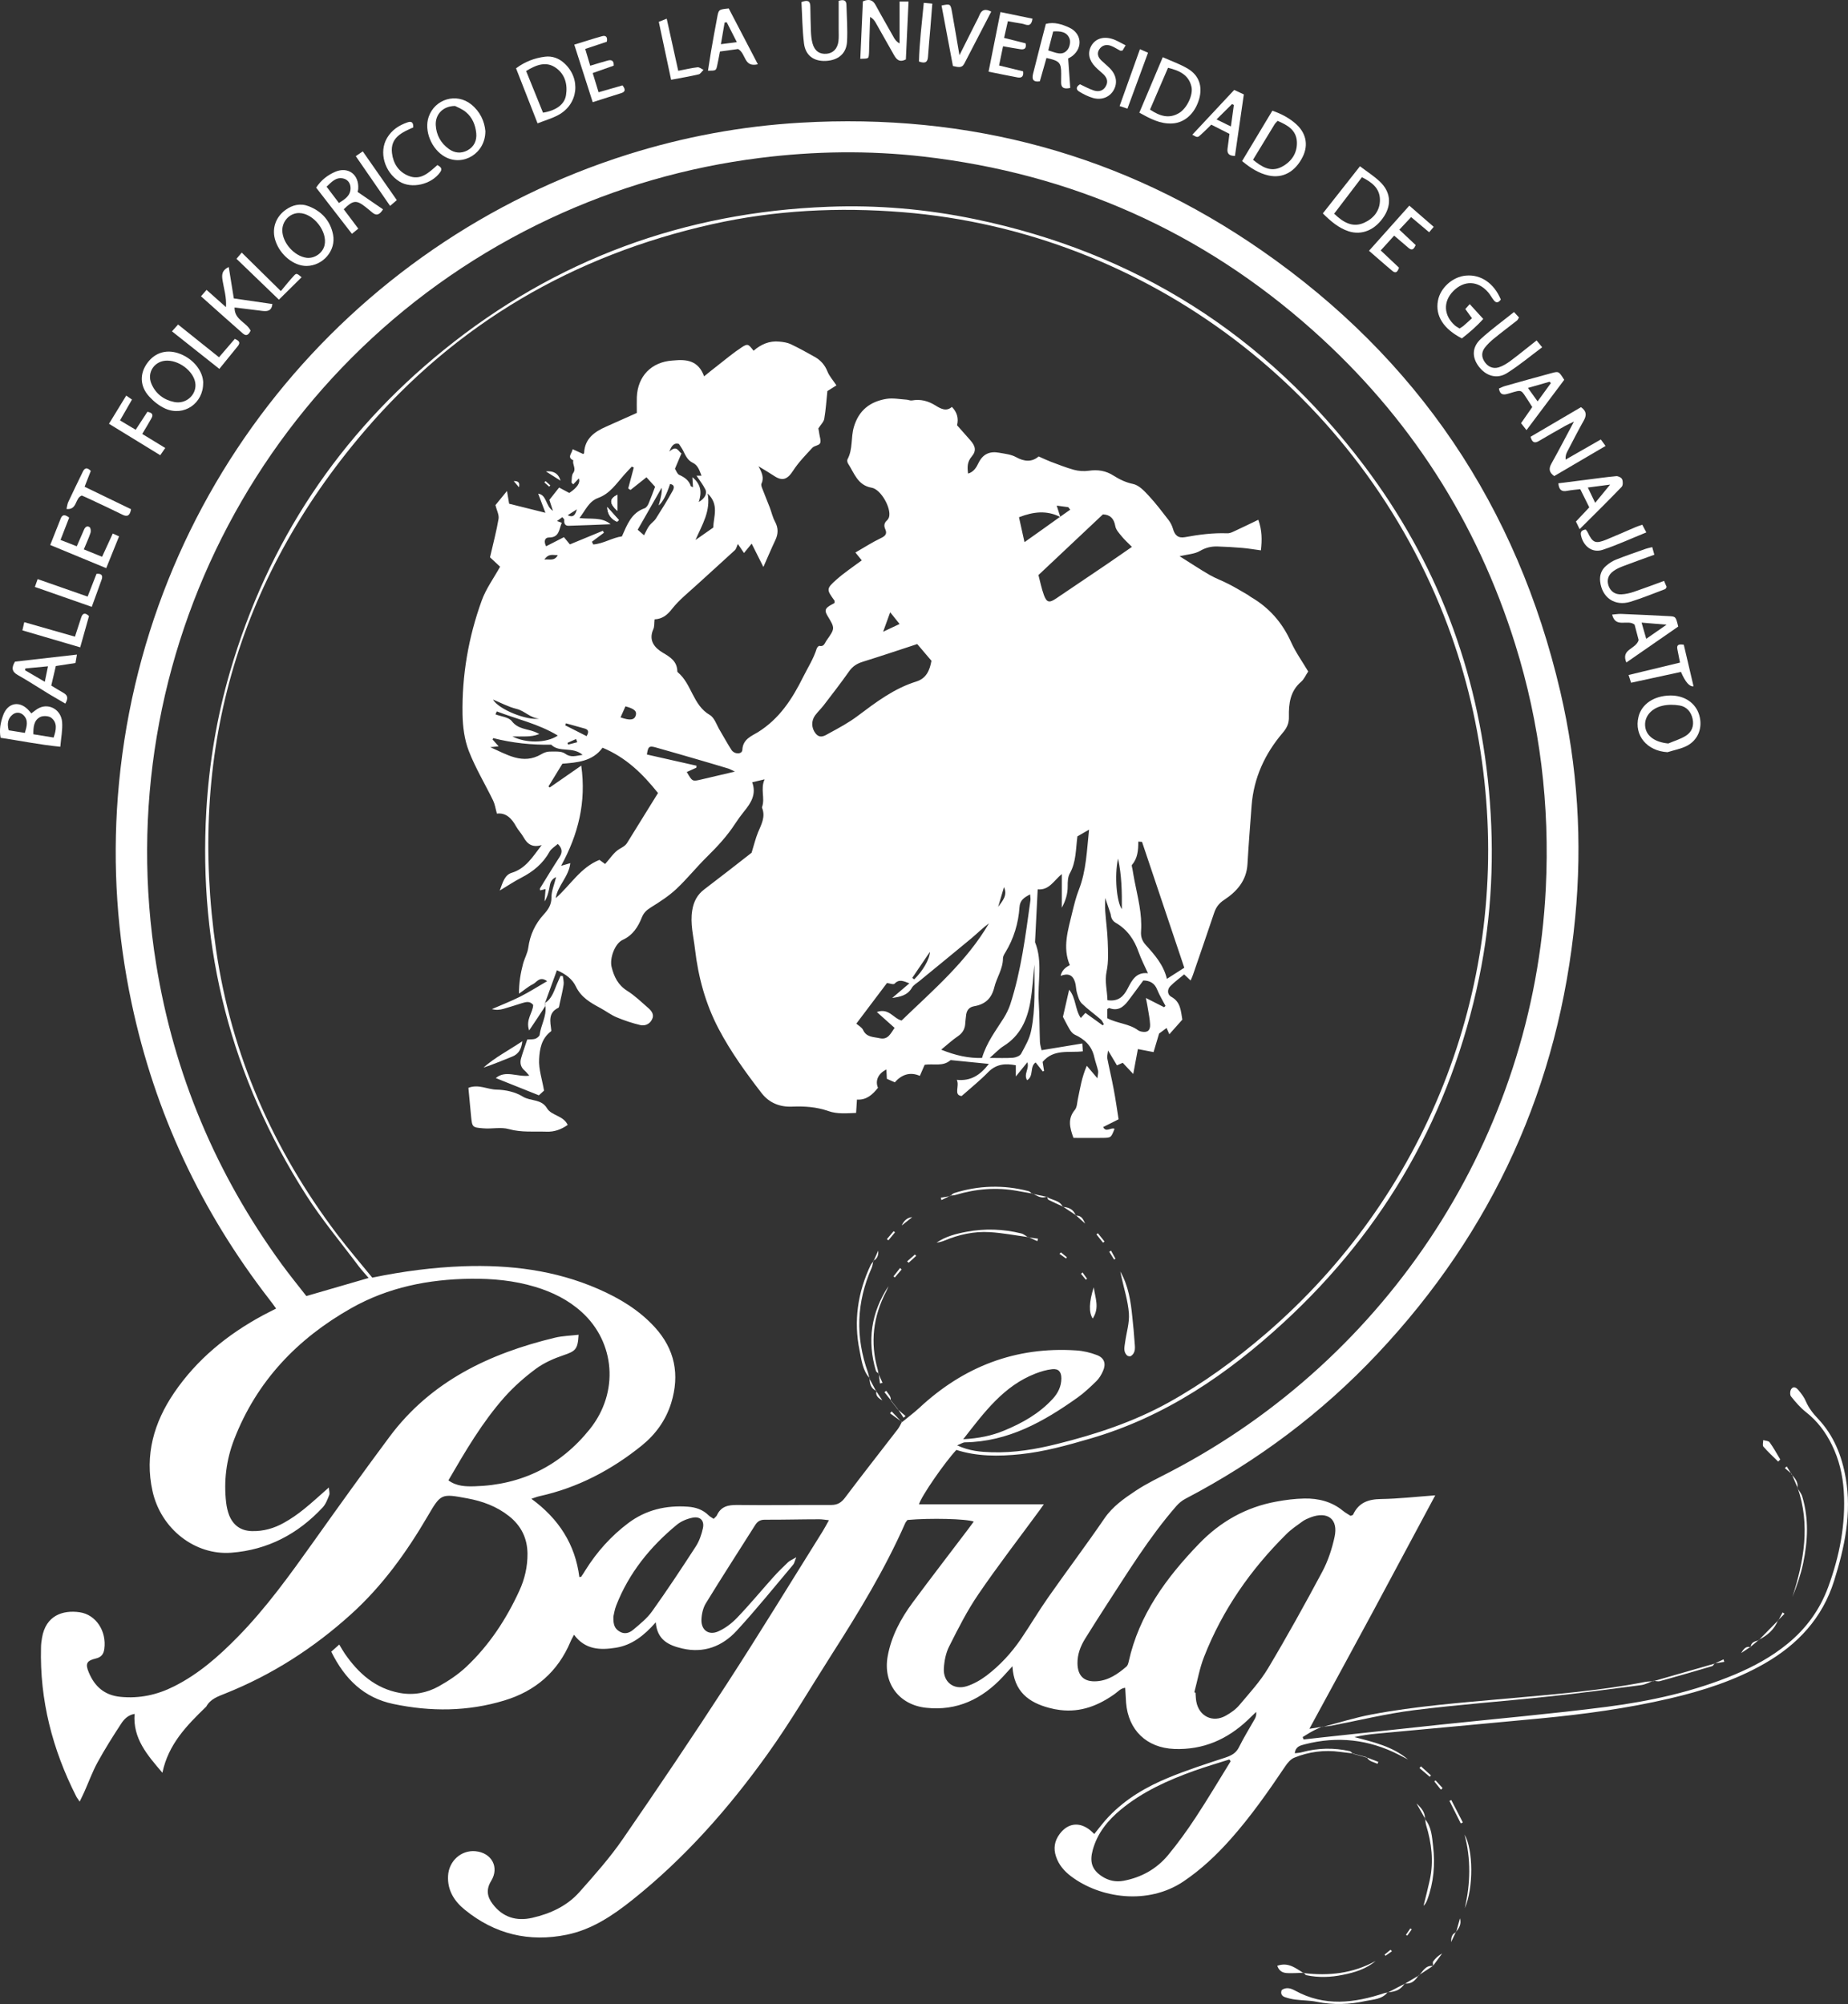 <?xml version="1.0" encoding="UTF-8"?>
<svg id="Capa_1" data-name="Capa 1" xmlns="http://www.w3.org/2000/svg" viewBox="0 0 214.51 232.62">
  <rect x="0" y="0" width="214.51" height="232.62" fill="#333333" stroke="none"/>
  <defs>
    <style>
      .cls-1 {
        fill: #fff;
      }
    </style>
  </defs>
  <path class="cls-1" d="M157.06,203.53c-.5-.06-1-.11-1.5-.18-1.84-.25-3.62-.02-5.32.67-.42.17-.79.61-1.05,1-1.98,2.94-4.01,5.84-6.37,8.49-1.63,1.83-3.4,3.5-5.45,4.88-4.14,2.78-9.69,1.95-13.06-.61-.79-.6-1.41-1.32-1.73-2.28-.32-.95-.18-1.82.43-2.63.94-1.26,2.28-1.43,3.52-.44.16.13.3.28.49.45.58-.71,1.1-1.42,1.7-2.04,1.96-2.05,4.36-3.45,6.95-4.51,2.14-.88,4.34-1.59,6.54-2.31.71-.24,1.27-.51,1.62-1.24.54-1.1,1.19-2.13,1.79-3.2.14-.24.24-.5.19-.87-.31.3-.63.61-.94.91-2.4,2.28-5.21,3.52-8.57,3.39-3.21-.13-5.34-2.19-5.59-5.38-.04-.54-.06-1.08-.1-1.72-.54.06-.83.44-1.18.69-1.91,1.37-3.98,2.19-6.38,1.89-.42-.05-.83-.13-1.24-.24-2.4-.63-4.12-1.9-4.29-4.84-.47.52-.79.88-1.12,1.23-2.41,2.58-5.31,3.98-8.9,3.59-3.16-.34-5.02-2.86-4.46-5.98.42-2.33,1.52-4.37,2.91-6.25,2.08-2.81,4.22-5.58,6.33-8.37.25-.33.49-.67.75-1.01-.85-.33-5.07-.43-7.69-.19-.07.1-.2.22-.26.36-2.35,5.34-5.37,10.3-8.51,15.21-2.47,3.87-4.79,7.85-7.46,11.58-4.5,6.29-9.6,12.08-15.68,16.93-2.28,1.82-4.71,3.46-7.63,4.06-4.38.9-8.37-.06-11.85-2.9-1.22-.99-2.03-2.26-1.94-3.93.09-1.73,1.53-3.02,3.19-2.86,1.87.18,2.79,1.86,1.81,3.45-.61.99-.46,1.85.18,2.68,1.17,1.55,2.76,2.02,4.6,1.6,2.09-.48,4.03-1.37,5.46-2.98,1.76-1.98,3.54-3.98,5.04-6.16,4.09-5.93,8.12-11.91,12.04-17.95,3.81-5.87,7.45-11.84,11.16-17.77.24-.38.44-.78.73-1.29-.47-.05-.79-.11-1.11-.11-2.11,0-4.21.06-6.32.05-.53,0-.85.18-1.13.62-1.91,3.03-3.86,6.03-5.73,9.09-.33.54-.49,1.27-.51,1.91-.03,1.19.83,1.83,1.94,1.35.82-.36,1.59-.95,2.21-1.6,1.46-1.52,2.8-3.15,4.21-4.72.53-.59,1.11-1.16,1.69-1.71.2-.19.47-.29.96-.58-.19.46-.22.7-.36.86-2.18,2.58-4.29,5.21-6.57,7.68-1.66,1.8-3.8,2.63-6.3,2.05-1.55-.36-2.92-.97-3.08-3.04-1.35,1.53-2.76,2.65-4.63,2.95-1.81.29-3.56.25-4.86-1.51-.16.32-.31.56-.41.81-1.47,3.5-4.09,5.74-7.67,6.82-4.24,1.29-8.55,1.32-12.88.41-3.41-.71-5.63-2.86-7.22-6.07.26-.23.55-.49.93-.83.26.43.43.75.64,1.05,1.58,2.29,3.55,4.05,6.39,4.57,1.6.29,3.14,0,4.52-.77,1.13-.63,2.24-1.37,3.18-2.25,2.67-2.51,4.66-5.54,6.18-8.86.62-1.35.95-2.78.94-4.29-.02-1.81-.75-3.26-2.16-4.37-1.42-1.12-3.08-1.73-4.84-2.05-3.01-.56-3.05-.56-4.57,2.04-2.46,4.21-5.27,8.12-8.91,11.41-4.33,3.92-9.15,7.02-14.57,9.19-.86.35-1.75.63-2.23,1.52-.02.04-.06.06-.09.09-2.18,2.12-4.31,4.27-5.01,7.6-1.76-2.07-3.44-3.96-3.23-6.83-.76.13-1.21.61-1.54,1.11-.97,1.48-1.91,2.97-2.76,4.52-.6,1.1-1.03,2.3-1.55,3.46-.15.33-.31.66-.52,1.09-.19-.29-.32-.44-.41-.62-2.75-5.43-4.24-11.16-4.08-17.28,0-.38.06-.76.12-1.13.44-2.57,2.4-3.23,4.36-2.95,1.9.27,3.15,2.2,2.87,4.25-.08.61-.35.97-.99,1.12-1.06.25-1.24.6-.82,1.6.68,1.64,1.82,2.67,3.68,2.85,2.21.22,4.27-.23,6.23-1.22,2.83-1.42,5.16-3.47,7.36-5.71,3.35-3.41,6.12-7.28,8.89-11.17,2.88-4.05,5.78-8.09,8.75-12.08,4.81-6.46,11.61-9.68,19.21-11.51.88-.21,1.81-.23,2.74-.34-.09,1.71-.35,1.9-1.79,2.39-1.1.37-2.22.87-3.15,1.55-1.31.97-2.56,2.07-3.65,3.29-2.58,2.91-4.54,6.26-6.52,9.67.95.7,2.02.72,3.04.69,5.47-.15,9.98-2.4,13.37-6.63,3.43-4.28,2.94-10.09-.94-13.6-1.56-1.41-3.4-2.32-5.4-2.92-2.45-.74-4.96-.97-7.5-.94-4.88.06-9.56.99-13.84,3.41-6.25,3.53-10.98,8.47-13.6,15.24-.91,2.35-1.22,4.81-.93,7.33.06.5.17,1,.35,1.47.47,1.16,1.33,1.8,2.62,1.84,1.35.04,2.6-.32,3.75-.97.81-.45,1.57-.98,2.29-1.56.95-.76,1.85-1.6,2.91-2.53.03.39.13.67.04.89-.2.5-.4,1.05-.76,1.43-2.87,3.08-6.38,4.93-10.61,5.25-4.18.32-8.17-2.74-9.14-7.17-.92-4.17.17-7.95,2.51-11.39,2.64-3.88,6.18-6.76,10.28-8.98.48-.26.96-.49,1.56-.8-.28-.39-.51-.72-.76-1.03-7.95-10.25-13.32-21.71-16.01-34.41-1.68-7.92-2.22-15.93-1.6-24.01,2.73-35.26,26.69-64.25,59.16-74.5,6.53-2.06,13.23-3.3,20.08-3.7,19.53-1.14,37.47,3.67,53.53,14.83,18.11,12.57,29.65,29.73,34.67,51.22,2.02,8.65,2.57,17.42,1.72,26.25-1.87,19.47-9.54,36.35-22.94,50.59-6.47,6.88-13.93,12.46-22.3,16.84-.39.2-.76.51-1.05.84-3.17,3.64-5.67,7.75-8.29,11.77-.78,1.2-1.54,2.42-2.3,3.63-.54.87-.9,1.81-.89,2.86.02,1.47.77,2.18,2.23,2.08,1.37-.09,2.45-.84,3.45-1.7.14-.12.22-.36.26-.56,1.21-5.48,4.39-9.78,8.18-13.71,2.47-2.56,5.44-4.24,8.95-4.88,1.07-.2,2.17-.34,3.26-.36,1.63-.03,3.18.35,4.48,1.42.29.24.62.41.89.59.15-.07.27-.08.29-.13.64-1.4,1.76-1.8,3.23-1.82,2.02-.03,4.03-.26,6.31-.43-2.5,4.67-4.89,9.14-7.29,13.61-2.41,4.47-4.85,8.94-7.32,13.49.55-.09,1.04-.17,1.52-.24l-.02-.02c-.4.18-.8.35-1.18.56-.38.2-.73.44-1.1.66.04.09.07.19.11.28.68-.08,1.35-.16,2.03-.23,4.65-.5,9.29-1,13.94-1.5,6.41-.68,12.83-1.24,19.21-2.06,5.09-.66,10.12-1.76,14.89-3.76,2.18-.92,4.25-2.04,6.09-3.55,2.17-1.77,3.76-3.95,4.73-6.59,1.32-3.6,2.05-7.29,1.81-11.14-.12-1.87-.55-3.67-1.37-5.35-.73-1.49-1.7-2.79-3.03-3.83-.65-.51-1.21-1.17-1.73-1.82-.14-.18-.11-.67.05-.87.28-.37.63-.09.84.17.32.39.64.8.83,1.26.34.79.84,1.43,1.43,2.05,1.82,1.93,2.76,4.29,3.21,6.88.71,4.11-.13,8.04-1.35,11.92-1.36,4.33-4.22,7.4-8.1,9.62-3.43,1.96-7.16,3.15-10.98,4.04-4.93,1.15-9.93,1.83-14.97,2.31-6.37.61-12.75,1.18-19.13,1.78-.83.08-1.65.2-2.5.39,2.2.58,4.42,1.08,6.22,2.6-.36-.18-.71-.37-1.07-.55-3.48-1.78-7.12-2.19-10.91-1.21-.54.14-1.08.26-1.16,1.04.31-.04.6-.05.86-.13,1.82-.49,3.66-.53,5.5-.12.13.03.24.17.36.27l.02-.03.02.03ZM104.69,165.09c.67-.56,1.38-1.08,2.02-1.67,5.13-4.78,11.16-7.13,18.2-6.67.82.05,1.67.25,2.44.55.86.34,1.06,1.02.67,1.87-.19.42-.44.84-.76,1.15-.69.67-1.4,1.35-2.19,1.91-3.92,2.79-8.04,5.11-13.05,5.19-.23,0-.47.17-.92.35,1.45.67,2.74.76,4.02.8,2.59.08,5.12-.34,7.62-.97,4.47-1.11,8.82-2.55,12.86-4.78,4.07-2.25,7.81-4.99,11.34-8.02,18.44-15.87,28.03-39.74,25.36-64.16-.67-6.19-2.07-12.19-4.25-18.02-10.05-26.89-34.9-45.7-63.25-47.99-7.45-.6-14.83-.24-22.12,1.39-16.1,3.6-29.72,11.53-40.43,24.08-14.82,17.38-20.44,37.56-17.17,60.12,1.77,12.19,6.6,23.19,14.03,33.02,1.32,1.74,2.74,3.39,4.1,5.06,3.59-.74,7.05-1.19,10.55-1.32,5.41-.19,10.68.45,15.69,2.64,2.45,1.07,4.72,2.43,6.55,4.43,2.34,2.56,2.92,5.51,1.91,8.8-.62,2-1.81,3.64-3.4,4.93-3.52,2.84-7.44,4.91-11.89,5.89-.27.06-.52.16-.94.3,3.19,2.33,5.09,5.3,5.57,9.09.13-.03.19-.02.21-.04.17-.24.33-.49.48-.74,1.33-2.13,2.98-3.98,4.99-5.49,2.05-1.54,4.39-2.08,6.91-1.9.9.06,1.73.33,2.4.99.17.17.39.28.6.42.16-.18.32-.28.38-.42.48-1.04,1.31-1.2,2.37-1.19,3.63.05,7.25-.02,10.88,0,.76,0,1.2-.28,1.65-.89,2-2.66,4.06-5.27,6.09-7.91.2-.26.33-.57.49-.86l-.02.03v.03ZM121.17,174.6c-.26.38-.35.51-.45.64-2.39,3.26-4.87,6.47-7.15,9.81-1.3,1.9-2.35,3.98-3.39,6.05-.39.76-.57,1.69-.62,2.55-.1,1.58,1.14,2.55,2.65,2.08.82-.26,1.62-.72,2.31-1.24,1.55-1.18,2.87-2.61,3.97-4.22,1.09-1.6,2.07-3.27,3.18-4.85,2.15-3.07,4.41-6.07,6.53-9.17.96-1.4,2.29-2.32,3.63-3.21,1.29-.86,2.72-1.53,4.1-2.25,25.22-13.18,42.08-38.85,43.5-67.66.48-9.65-.66-19.09-3.54-28.31-4.46-14.29-12.29-26.46-23.45-36.43-12.93-11.55-28.08-18.25-45.29-20.22-6.3-.72-12.62-.63-18.92.16-8.51,1.07-16.64,3.41-24.41,7.05C30.97,40.78,12.32,76.11,18.13,111.93c2.07,12.75,6.94,24.32,14.53,34.76.94,1.29,1.94,2.52,2.9,3.75,2.46-.71,4.78-1.39,7.23-2.1-.43-.5-.8-.9-1.13-1.33-2.07-2.77-4.3-5.42-6.15-8.33-8.67-13.6-12.49-28.49-11.56-44.6.32-5.49,1.22-10.87,2.76-16.15,4.39-15,12.65-27.47,24.79-37.3,13-10.53,27.96-16,44.66-16.63,5.7-.22,11.37.27,16.97,1.43,18.66,3.86,33.75,13.42,45.2,28.6,8.42,11.15,13.22,23.78,14.5,37.71.67,7.31.35,14.57-1.14,21.76-3.28,15.75-10.85,29.11-22.68,40-6.54,6.02-13.77,10.96-22.44,13.48-2.67.78-5.35,1.53-8.12,1.82-2.52.26-5.04.27-7.44-.5-1.36,1.46-4.05,5.35-4.34,6.31h14.53-.03ZM138.62,196.43s.1.03.15.05c.03.34.03.68.09,1.01.3,1.72,1.9,2.52,3.42,1.66.58-.32,1.16-.73,1.58-1.23,1.16-1.38,2.41-2.73,3.33-4.27,2.2-3.68,4.28-7.44,6.3-11.22.66-1.24,1.12-2.64,1.42-4.02.46-2.08-.8-3.04-2.81-2.27-.31.12-.63.26-.9.45-.65.47-1.32.92-1.88,1.48-4.15,4.11-7.43,8.81-9.56,14.26-.52,1.32-.76,2.74-1.13,4.11h-.01ZM142.86,204.45c-.05-.07-.1-.15-.16-.22-1.35.43-2.71.83-4.04,1.3-3.07,1.1-6.02,2.42-8.56,4.52-1.52,1.26-2.72,2.73-3.26,4.69-.37,1.36-.11,2.28,1.06,3.05.77.51,1.62.69,2.53.52,2.06-.39,3.82-1.37,5.15-2.97,1.15-1.39,2.22-2.87,3.21-4.38,1.41-2.14,2.71-4.34,4.06-6.52h0ZM71.2,187.65c-.03.99.18,1.4.7,1.72.61.38,1.18.17,1.63-.22.77-.65,1.58-1.3,2.16-2.11,1.76-2.47,3.43-4.99,5.08-7.54.4-.62.66-1.37.82-2.1.2-.9-.31-1.42-1.22-1.23-.64.13-1.31.41-1.81.82-3.1,2.56-5.57,5.61-7.04,9.39-.18.47-.25.97-.32,1.26h0ZM111.79,167.06c1.84-.1,3.32-.41,4.73-.99,2.12-.87,4.1-1.98,5.67-3.69.62-.67,1.01-1.46,1.01-2.39,0-.76-.33-1.14-1.07-1.06-.66.07-1.32.27-1.94.51-3.68,1.43-5.91,4.45-8.39,7.63h0Z"/>
  <path class="cls-1" d="M186.36,51.77c-2.08,1.22-4.03,2.36-5.95,3.49-.61-.43-.65-.86-.33-1.44.86-1.54,1.67-3.1,2.62-4.88-.46.22-.75.34-1.01.49-1.02.58-2.05,1.16-3.06,1.76-.49.29-.78.19-.97-.49,1.94-1.14,3.91-2.3,5.86-3.44.67.48.65.97.31,1.57-.66,1.17-1.27,2.37-1.89,3.56-.13.25-.24.51-.21.96,1.35-.77,2.7-1.55,4.09-2.34.17.23.3.42.55.76h0Z"/>
  <path class="cls-1" d="M100.17.15c.76-.32,1.17-.12,1.48.46.68,1.26,1.4,2.49,2.1,3.74.14.24.29.48.67.69V.18h1.04c-.11,2.27-.21,4.52-.31,6.72-.76.38-1.09,0-1.39-.53-.7-1.25-1.4-2.49-2.11-3.73-.14-.24-.29-.47-.65-.67-.04,1.15-.07,2.3-.11,3.45-.01.34,0,.68-.04,1.01-.05.38-.08.37-.99.4.1-2.22.2-4.43.3-6.68h.01Z"/>
  <path class="cls-1" d="M153.56,24.76c1.45-1.84,2.82-3.58,4.3-5.46.8.61,1.61,1.12,2.3,1.77,1.24,1.17,1.39,2.62.53,3.99-1.02,1.62-2.6,2.3-4.17,1.78-1.14-.38-2.03-1.14-2.97-2.07h0ZM154.87,24.81c1.06,1.02,2.16,1.65,3.49,1.04,1.08-.49,1.83-1.39,1.82-2.66-.01-1.34-.94-2.04-2.09-2.62-1.08,1.42-2.12,2.79-3.23,4.24h.01Z"/>
  <path class="cls-1" d="M3.63,82.81c.33-.23.61-.5.95-.65,1.17-.54,2.52.25,2.63,1.65.07.9-.12,1.81-.21,2.87-2.43-.24-4.65-.7-6.93-1.04-.18-.95,0-1.77.27-2.55.54-1.58,2-1.82,3.08-.54.07.09.15.17.22.26h-.01ZM6.22,85.62c.32-.92.46-1.74-.28-2.31-.29-.22-.94-.25-1.28-.08-.75.39-.79,1.18-.79,2,.79.13,1.52.25,2.35.38h0ZM2.89,85.06c.23-.77.43-1.47-.17-2.05-.36-.35-.87-.38-1.26-.06-.58.46-.64,1.09-.45,1.82.62.1,1.18.19,1.88.3h0Z"/>
  <path class="cls-1" d="M134.97,6.64c1.05.47,2.04.81,2.92,1.34,1.3.78,1.71,2.05,1.31,3.49-.48,1.69-1.67,2.78-3.12,2.86-1.41.08-2.58-.56-3.83-1.25.9-2.12,1.78-4.2,2.72-6.44h0ZM133.49,12.72c1.15.77,2.22,1.1,3.39.39.9-.55,1.64-2.1,1.42-3.05-.32-1.37-1.39-1.87-2.72-2.19-.7,1.62-1.37,3.19-2.09,4.85Z"/>
  <path class="cls-1" d="M144.17,18.71c1.2-1.99,2.34-3.9,3.52-5.86.99.34,1.83.78,2.58,1.4,1.32,1.08,1.65,2.52.95,3.94-.86,1.74-2.3,2.55-3.97,2.18-1.13-.25-2.09-.86-3.07-1.67h-.01ZM145.44,18.54c1.04.85,2.08,1.5,3.37.81,1.1-.59,1.78-1.57,1.73-2.87-.06-1.39-1.1-1.96-2.24-2.45-.14.16-.27.27-.35.4-.83,1.36-1.65,2.72-2.5,4.11h-.01Z"/>
  <path class="cls-1" d="M56.34,15.22c.01,2.58-2.58,4.13-4.67,2.99-1.58-.86-2.47-3.04-1.91-4.65.72-2.08,3.23-2.82,4.94-1.44,1.04.84,1.54,1.97,1.64,3.1h0ZM52.83,12.3c-1.42,0-2.31.99-2.25,2.21.06,1.16.58,2.1,1.52,2.78.67.49,1.43.55,2.15.17.77-.41,1.12-1.14,1.03-2.01-.1-.95-.45-1.82-1.2-2.44-.43-.36-.99-.57-1.26-.71h0Z"/>
  <path class="cls-1" d="M62.4,14.32c-.86-2.2-1.67-4.27-2.5-6.39,1.03-.77,2.16-1.2,3.37-1.35.81-.1,1.58.17,2.21.74,1.99,1.79,1.66,4.78-.69,6.04-.73.39-1.53.62-2.4.96h.01ZM61.07,8.24c.69,1.7,1.33,3.28,1.96,4.84,1.53-.25,2.5-.96,2.67-2.03.2-1.24-.11-2.4-1.14-3.15-1.14-.83-2.3-.39-3.5.35h.01Z"/>
  <path class="cls-1" d="M193.56,87.31c-2.37-.13-3.9-1.94-3.37-4.1.36-1.49,1.8-2.45,3.68-2.48,1.66-.02,2.97.87,3.38,2.3.41,1.43-.12,2.86-1.45,3.55-.69.35-1.49.49-2.24.73ZM193.65,86.3c.68-.29,1.41-.5,2.03-.89.69-.43.98-1.14.79-1.98-.18-.81-.69-1.4-1.5-1.54-.64-.11-1.35-.12-1.99.03-1.4.32-2.18,1.37-2,2.5.17,1.07,1.17,1.73,2.66,1.88h.01Z"/>
  <path class="cls-1" d="M23.58,44.47c.02,2.34-2.22,3.9-4.37,2.97-.71-.31-1.37-.84-1.89-1.41-1.1-1.2-1.13-2.67-.2-3.92.92-1.24,2.33-1.62,3.82-1.02,1.55.62,2.64,2.01,2.65,3.38h-.01ZM22.69,44.67c-.04-1.37-1.68-2.78-3.25-2.81-1.46-.03-2.43,1.33-1.87,2.67.49,1.17,1.43,1.88,2.64,2.13,1.32.28,2.52-.73,2.48-2h0Z"/>
  <path class="cls-1" d="M35.58,30.87c-1.47.01-3.05-1.26-3.6-2.9-.46-1.35-.03-2.72,1.13-3.58.83-.61,1.75-.83,2.73-.45,1.52.59,2.51,1.71,2.82,3.29.37,1.86-1.18,3.62-3.07,3.64h-.01ZM34.73,24.73c-1.07-.02-1.98.92-1.96,2.03.02,1.43,1.39,2.97,2.8,3.16.93.12,1.88-.53,2.1-1.44.38-1.6-1.28-3.72-2.93-3.75h0Z"/>
  <path class="cls-1" d="M123.99,6.8c.09,1.2.17,2.31.24,3.41-.72.15-1.06,0-1.06-.64,0-.34.01-.67.01-1.01,0-1.29-.19-1.5-1.71-1.83-.26.9-.52,1.8-.77,2.71-.84.12-.93-.3-.78-.9.28-1.1.56-2.2.84-3.31.21-.81.42-1.63.64-2.46.99-.25,1.87.05,2.71.43,1.43.66,1.61,2.3.39,3.28-.19.15-.42.26-.51.31h0ZM121.68,5.85c.84.24,1.64.71,2.26-.11.23-.31.35-.9.21-1.25-.31-.82-1.08-.89-1.9-.84-.19.73-.36,1.41-.57,2.2Z"/>
  <path class="cls-1" d="M169.42,38.13c.16-.11.31-.18.44-.29.32-.27.62-.56,1-.9-.25-.35-.48-.68-.77-1.07.14-.15.29-.32.51-.57.53.58,1,1.09,1.57,1.72-.78.87-1.62,1.59-2.48,2.26-2.15-1.11-3.1-2.63-2.78-4.37.27-1.5,1.71-2.79,3.25-2.92,1.74-.16,3.27.9,4.05,2.78-.23.31-.49.48-.8.1-.24-.29-.41-.64-.66-.93-1.18-1.38-2.8-1.43-4.06-.15-1.2,1.21-1.12,2.83.19,3.99.15.13.34.22.54.35Z"/>
  <path class="cls-1" d="M41.5,22.27c1.08.74,2,1.37,2.96,2.03-.38.6-.74.81-1.27.35-.25-.22-.52-.43-.78-.64-1.04-.82-1.43-.78-2.51.28.54.72,1.09,1.44,1.69,2.25-.24.19-.44.36-.74.6-1.4-1.82-2.76-3.57-4.15-5.36.55-.85,1.3-1.44,2.19-1.83,1.52-.66,2.81.31,2.69,1.98-.01.16-.07.32-.07.34h0ZM39.34,23.56c.75-.46,1.37-.88,1.35-1.76-.01-.56-.35-.98-.87-1.09-.85-.17-1.34.43-1.91.96.51.67.95,1.26,1.43,1.89Z"/>
  <path class="cls-1" d="M183.36,61.43c-.19-.39-.31-.64-.43-.89.52-.55,1-1.07,1.55-1.65-.34-.68-.67-1.35-1.05-2.11-.52.06-1.02.1-1.5.19-.63.13-.97-.07-1.04-.87,1.03-.13,2.05-.26,3.08-.39,1.21-.15,2.42-.33,3.64-.44.23-.02.6.17.68.36.11.25.11.72-.06.89-1.57,1.63-3.18,3.22-4.87,4.9h0ZM185.16,58.37c.68-.83,1.2-1.46,1.74-2.12-.78.1-1.61.21-2.59.34.28.58.5,1.05.85,1.77h0Z"/>
  <path class="cls-1" d="M26.55,30.98c.2,1.26.39,2.42.59,3.66,1.51.22,2.99.43,4.48.65-.09.8-.57.87-1.16.8-1.03-.13-2.07-.25-3.23-.4-.04,1.43,1.37,1.7,1.86,2.69-.19.38-.43.74-.91.32-1.61-1.41-3.2-2.84-4.85-4.31.24-.27.4-.45.65-.74.72.64,1.39,1.24,2.25,2,.08-1.18-.24-2.12-.39-3.07-.1-.62-.14-1.18.72-1.59h-.01Z"/>
  <path class="cls-1" d="M177.86,47.25c-.16-.26-.29-.47-.43-.68-.93-1.38-.65-1.38-2.27-.9-.49.14-1.02.31-1.17-.57.23-.1.48-.23.74-.3,1.77-.5,3.55-1,5.33-1.48.88-.24.88-.23,1.51.77-1.42,1.9-2.87,3.83-4.38,5.84-.25-.32-.42-.54-.63-.81.42-.61.82-1.19,1.3-1.87ZM178.48,46.59c.56-.77,1.05-1.45,1.54-2.12-.05-.05-.1-.11-.15-.16-.8.23-1.59.46-2.51.72.41.58.72,1.01,1.11,1.55h.01Z"/>
  <path class="cls-1" d="M191.78,63.49c.1.36.17.59.25.9-1.19.43-2.33.84-3.47,1.27-.43.16-.87.34-1.24.6-.66.45-.84,1.1-.59,1.77.23.62.74.99,1.47.96.49-.02,1-.14,1.47-.3,1.15-.39,2.28-.82,3.49-1.26.12.29.22.51.3.7-.08.12-.11.23-.17.25-1.34.5-2.66,1.05-4.03,1.47-1.82.56-3.31-.48-3.52-2.36-.08-.72.15-1.35.69-1.81.35-.3.75-.57,1.17-.73,1.13-.45,2.29-.84,3.44-1.25.19-.07.4-.1.73-.19v-.02Z"/>
  <path class="cls-1" d="M194.8,72.73c-2,1.39-3.96,2.75-6.02,4.17-.65-1.58,1.08-1.5,1.43-2.6-.12-.46-.31-1.18-.47-1.79-.8-.67-2.2.46-2.61-1.17.4-.03.71-.09,1.03-.08,1.85.08,3.71.16,5.56.26.8.04.8.06,1.08,1.2h0ZM190.55,72.27c.2.69.35,1.21.54,1.88.81-.56,1.46-1.02,2.36-1.64-1.13-.09-1.94-.16-2.91-.24h.01Z"/>
  <path class="cls-1" d="M178.36,39.51c.23.29.39.48.65.8-1.38,1.03-2.66,2.1-4.07,2.99-1.18.75-2.48.35-3.32-.8-.78-1.06-.75-2.23.28-3.17,1.2-1.1,2.52-2.05,3.84-3.11.25.27.41.45.58.63-.1.15-.14.28-.23.35-.89.7-1.8,1.38-2.68,2.1-.39.32-.76.67-1.06,1.06-.39.51-.4,1.09-.02,1.64.37.56.97.85,1.64.64.47-.15.91-.42,1.31-.71,1.01-.75,1.98-1.55,3.09-2.42h-.01Z"/>
  <path class="cls-1" d="M5.95,79.58c.51.31.97.59,1.44.86.52.3.51.67.19,1.23-.65-.38-1.26-.73-1.86-1.09-1.22-.74-2.42-1.53-3.66-2.23-.67-.38-.76-.82-.32-1.55,2.3-.26,4.66-.53,7.19-.82-.07.4-.11.66-.17.98-.74.11-1.48.23-2.28.35-.17.74-.34,1.47-.53,2.27ZM2.95,77.59c-.01.07-.03.14-.04.21.73.43,1.47.86,2.29,1.34.14-.66.24-1.17.37-1.8-.98.09-1.8.17-2.62.25Z"/>
  <path class="cls-1" d="M143.36,18.1c-.68,0-.95-.26-.87-.86.08-.54.14-1.07.22-1.7-.7-.35-1.36-.69-2.11-1.07-.41.4-.78.78-1.18,1.14-.41.38-.42.37-1.02.03,1.6-1.71,3.21-3.43,4.86-5.2.42.19.74.34,1.12.52-.35,2.41-.69,4.76-1.03,7.13h.01ZM143.22,12.19l-.21-.11c-.57.56-1.13,1.12-1.8,1.78.64.32,1.1.54,1.67.82.13-.95.24-1.72.34-2.49Z"/>
  <path class="cls-1" d="M87.97,7.46c-1.65.39-1.34-1.21-2.29-1.77-.53.07-1.31.18-2.11.29-.12.61-.21,1.14-.33,1.67-.13.55-.14.55-1.06.56.12-.75.23-1.49.35-2.22.23-1.33.47-2.65.72-3.97.17-.92.18-.92,1.34-1.04,1.09,2.08,2.19,4.2,3.38,6.48ZM84.36,2.59c-.08,0-.17.02-.25.03-.13.79-.27,1.58-.43,2.51.68-.09,1.2-.15,1.85-.24-.43-.85-.8-1.57-1.17-2.3Z"/>
  <path class="cls-1" d="M97.37.09c.56-.17.87-.05.88.46.04,1.43.15,2.87.07,4.29-.08,1.39-1.03,2.16-2.45,2.23s-2.38-.63-2.55-2.06c-.19-1.58-.2-3.18-.29-4.77.69-.26,1.02-.17,1.03.5.02.97.03,1.94.07,2.91.02.46.06.93.18,1.37.24.9.83,1.3,1.65,1.22.74-.07,1.24-.57,1.36-1.42.06-.46.03-.92.03-1.39V.09h.02Z"/>
  <path class="cls-1" d="M7.02,62.67c.66.26,1.24.49,1.89.74.3-.68.57-1.29.83-1.9.13-.32.36-.53.66-.32.13.09.17.46.11.65-.21.63-.49,1.23-.78,1.93.73.3,1.38.56,2.12.86.42-.93.82-1.79,1.24-2.7.26.12.44.2.73.33-.5,1.23-.97,2.42-1.49,3.69-2.21-.92-4.3-1.78-6.5-2.69.43-1.08.82-2.08,1.22-3.08.2-.51.53-.44.98-.1-.31.79-.62,1.6-1,2.58h0Z"/>
  <path class="cls-1" d="M114.75,8.32c.47-2.37.91-4.58,1.38-6.92,1.3.27,2.51.52,3.72.77-.17,1.14-.8.63-1.25.57-.5-.07-.99-.17-1.61-.28-.14.62-.27,1.22-.44,1.94.87.22,1.69.43,2.5.63.13.63-.18.75-.63.68-.62-.09-1.24-.21-1.99-.34-.16.77-.3,1.47-.46,2.23,1.03.25,1.92.47,2.79.68.08.59-.16.79-.63.71-1.07-.2-2.13-.42-3.38-.67h0Z"/>
  <path class="cls-1" d="M70.45,4.84c-.85.28-1.63.55-2.52.84.2.67.37,1.26.58,1.95.73-.22,1.36-.42,1.99-.59.43-.12.77-.07.74.58-.75.27-1.53.54-2.44.86.23.74.44,1.44.68,2.23,1-.29,1.9-.55,2.78-.8.38.49.33.76-.18.91-1.04.32-2.08.66-3.28,1.04-.71-2.23-1.41-4.4-2.14-6.68,1.16-.35,2.19-.69,3.23-.98.41-.11.66.06.55.64h.01Z"/>
  <path class="cls-1" d="M110.61,7.65c-.45-2.4-.89-4.7-1.32-7.01.99-.21,1.04-.19,1.2.67.29,1.61.56,3.23.88,5.1.68-1.35,1.25-2.49,1.82-3.63.17-.34.36-.67.5-1.02.26-.65.69-.77,1.37-.41-1.05,2.02-2.09,4.03-3.13,6.04-.29.56-.75.39-1.32.27h0Z"/>
  <path class="cls-1" d="M161.83,27.35c-.55.61-1.03,1.13-1.56,1.72.75.7,1.44,1.36,2.12,2-.14.43-.34.72-.74.4-.9-.74-1.77-1.53-2.74-2.36,1.59-1.78,3.09-3.46,4.68-5.24.96.84,1.87,1.63,2.83,2.46-.19.22-.34.4-.53.63-.72-.6-1.39-1.16-2.09-1.76-.47.5-.89.95-1.37,1.46.67.63,1.27,1.2,1.9,1.79-.2.42-.39.71-.84.32-.51-.43-1.02-.87-1.66-1.42Z"/>
  <path class="cls-1" d="M125.36,9.78c.53.25,1.05.54,1.6.72.56.18,1.1.07,1.41-.51.29-.53.11-.98-.28-1.36-.3-.29-.64-.55-.93-.85-.76-.78-.93-1.61-.52-2.4.43-.82,1.31-1.19,2.4-.88.55.15,1.04.48,1.62.76-.17.3-.27.47-.36.61-.14,0-.23.04-.29,0-.37-.19-.72-.44-1.11-.57-.53-.18-1.02-.02-1.32.46-.28.46-.11.9.25,1.25.33.32.7.61,1.02.94.75.78.89,1.7.41,2.53-.46.8-1.39,1.18-2.4.89-.55-.16-1.09-.43-1.58-.73-.46-.28-.33-.61.09-.86h0Z"/>
  <path class="cls-1" d="M50.77,19.16c.4.22.61.42.33.82-1.01,1.44-3.33,1.98-4.74,1.09-1.74-1.09-2.4-3.43-1.43-5.06.54-.91,1.36-1.46,2.35-1.8.5-.18.71,0,.69.58-1.29.57-2.69,1.17-2.47,2.98.14,1.19.75,2.16,1.89,2.63,1.43.6,2.37-.35,3.38-1.24h0Z"/>
  <path class="cls-1" d="M191.93,195.1c-.48.17-.95.44-1.45.5-3.59.47-7.17.95-10.77,1.33-5.19.55-10.4.93-15.58,1.58-3.2.4-6.36,1.18-9.54,1.79-.36.07-.74.09-1.1.14l.02.02c1.89-.49,3.77-1.09,5.69-1.45,5.12-.97,10.32-1.36,15.5-1.83,5.43-.49,10.88-.9,16.25-1.95.33-.06.67-.06,1-.09l-.02-.03h0Z"/>
  <path class="cls-1" d="M15.76,49.87c.47-.72.9-1.38,1.35-2.07.46.09.75.26.47.75-.32.58-.67,1.15-1.07,1.82.91.55,1.76,1.07,2.67,1.63-.22.31-.37.54-.58.84-1.98-1.22-3.9-2.4-5.95-3.65.69-1.12,1.33-2.18,2-3.27.28.19.44.3.67.46-.45.79-.88,1.54-1.39,2.42.61.37,1.17.7,1.81,1.08h.02Z"/>
  <path class="cls-1" d="M195.13,77.99c-1.88.41-3.8.83-5.8,1.26-.09-.29-.17-.54-.29-.9,2.01-.49,3.96-.96,5.97-1.44-.11-.55-.2-1.04-.3-1.52-.13-.58.19-.64.74-.55.37,1.59.75,3.2,1.13,4.82-.46.07-.95-.48-1.46-1.67h.01Z"/>
  <path class="cls-1" d="M15.21,59.11c-.13.76-.44.91-1,.63-1.17-.58-2.34-1.13-3.52-1.68-.41-.2-.83-.38-1.19-.54-.82.28-.51,1.7-1.78,1.56.08-.35.1-.59.2-.8.55-1.18,1.12-2.35,1.69-3.52.21-.45.49-.55.93-.1-.22.56-.45,1.17-.72,1.84,1.81.87,3.58,1.73,5.4,2.61h-.01Z"/>
  <path class="cls-1" d="M78.72,8.22c.85-.16,1.54-.33,2.25-.41.22-.02.46.19.69.3-.19.18-.35.47-.56.52-1.01.24-2.04.41-3.2.63-.48-2.26-.95-4.46-1.43-6.73.3-.12.55-.22.92-.36.45,2.04.88,3.99,1.34,6.06h-.01Z"/>
  <path class="cls-1" d="M19.97,38.45c.27-.3.46-.51.7-.78,1.59,1.27,3.12,2.5,4.75,3.8.62-.72,1.21-1.41,1.84-2.14.41.2.72.38.35.84-.68.85-1.37,1.69-2.15,2.65-1.84-1.46-3.61-2.86-5.5-4.36h.01Z"/>
  <path class="cls-1" d="M2.82,72.22c2.02.58,3.9,1.11,5.88,1.68.26-.82.49-1.53.73-2.24.16-.48.44-.59.9-.15-.32,1.13-.64,2.29-1.02,3.63-2.28-.67-4.47-1.31-6.71-1.97.08-.34.13-.58.22-.96h0Z"/>
  <path class="cls-1" d="M4.04,68.15c.12-.33.2-.56.33-.93,1.91.67,3.79,1.33,5.8,2.03.35-.91.7-1.78,1.03-2.64.6-.06.76.2.6.66-.36,1.02-.74,2.04-1.15,3.17-2.24-.78-4.4-1.54-6.6-2.31v.02Z"/>
  <path class="cls-1" d="M32.37,34.78c-1.67-1.61-3.27-3.15-4.92-4.74.2-.24.37-.43.61-.72,1.49,1.47,2.91,2.87,4.54,4.47.54-.65,1.01-1.24,1.52-1.79.29-.31.33-.28.89.18-.89.88-1.77,1.75-2.64,2.61h0Z"/>
  <path class="cls-1" d="M184.07,61.47c.1.14.17.2.2.27.61,1.29.91,1.42,2.23.88,1.13-.46,2.24-.96,3.36-1.44.23-.1.47-.16.77-.27.13.25.26.49.47.89-1.74.7-3.37,1.46-5.07,2.02-1.2.4-2.24-.41-2.51-1.66-.1-.46.1-.62.54-.7h.01Z"/>
  <path class="cls-1" d="M41.29,18.13c.32-.22.52-.35.82-.56,1.32,1.89,2.61,3.75,3.95,5.66-.26.22-.47.4-.78.67-1.32-1.92-2.61-3.78-3.98-5.77h-.01Z"/>
  <path class="cls-1" d="M107.23.33c.38.04.62.06.99.09-.08,1-.15,1.94-.23,2.89-.09,1.09-.2,2.18-.27,3.27-.04.61-.3.84-1.05.56.05-2.2.34-4.43.56-6.81Z"/>
  <path class="cls-1" d="M132.32,5.71c.36.16.62.27.94.41-.81,2.18-1.59,4.3-2.39,6.49-.32-.1-.54-.18-.91-.3.79-2.22,1.57-4.38,2.36-6.6Z"/>
  <path class="cls-1" d="M161.06,231.27c-.66.82-1.68.81-2.57,1-1.86.41-3.74.47-5.64.09-.82-.17-1.67-.15-2.5-.26-.41-.05-.83-.15-1.22-.29-.36-.13-.51-.42-.35-.82.54-.37,1.08-.19,1.55.07,3.41,1.88,6.88,1.45,10.37.29.12-.04.25-.05.37-.07l-.02-.03v.02Z"/>
  <path class="cls-1" d="M208.64,172.72c.19.33.46.64.56.99.77,2.56.65,5.15.11,7.72-.28,1.34-.73,2.64-1.25,3.93,1.34-4.18,2.09-8.37.6-12.67l-.03.02h.01Z"/>
  <path class="cls-1" d="M165.4,211.14c.78.92.82,2.09.95,3.17.25,2.11.07,4.2-.68,6.22-.09.25-.22.49-.43.69.25-1.01.51-2.01.73-3.02.46-2.15.21-4.27-.43-6.35-.07-.24-.08-.49-.11-.74l-.03.02h0Z"/>
  <path class="cls-1" d="M151.3,229.02c2.92.36,5.74.06,8.38-1.4-1.11.94-2.45,1.34-3.81,1.61-1.4.29-2.83.34-4.24.04-.11-.02-.2-.19-.3-.29l-.03.03h0Z"/>
  <path class="cls-1" d="M170.03,221.49c.66-2.85.73-5.7-.03-8.54,1.02,1.74,1.05,6.23.03,8.54Z"/>
  <path class="cls-1" d="M191.96,195.13c2.36-.68,4.72-1.35,7.08-2.03l-.02-.03c-.09.11-.15.29-.26.32-2.02.6-4.05,1.19-6.09,1.75-.22.06-.49-.03-.73-.04l.02.02h0Z"/>
  <path class="cls-1" d="M206.4,169.65c-.58-.57-1.18-1.12-1.71-1.73-.13-.15-.02-.5-.02-.76.25.08.61.08.74.25.46.63.83,1.33,1.24,2-.08.08-.16.16-.24.24h0Z"/>
  <path class="cls-1" d="M151.33,228.99c-.62.02-1.24.06-1.85.04-.49-.02-.97-.14-1.22-.85,1.29-.46,2.14.29,3.05.84l.03-.03h-.01Z"/>
  <path class="cls-1" d="M206.39,188.06c-.42,1.08-1.24,1.78-2.25,2.29l.02.02c.75-.76,1.5-1.52,2.25-2.29l-.03-.03h.01Z"/>
  <path class="cls-1" d="M169.56,211.65c-.44-.87-.88-1.74-1.31-2.61l.21-.1c.45.87.89,1.74,1.34,2.6-.08.04-.15.07-.23.11h-.01Z"/>
  <path class="cls-1" d="M165.43,211.12c-.34-.6-.67-1.19-1.01-1.79.54.5,1.02,1.03.98,1.81l.03-.02Z"/>
  <path class="cls-1" d="M163.06,230.23c-.48.7-.93.94-2,1.04,0,0,.02.03.02.02.66-.35,1.33-.7,2-1.04l-.03-.03h.01Z"/>
  <path class="cls-1" d="M164.94,205.03c.39.35.77.7,1.16,1.05l-.14.16c-.4-.34-.79-.68-1.19-1.01.06-.07.11-.13.17-.2h0Z"/>
  <path class="cls-1" d="M166.34,228.19c-.56.37-1.12.73-1.68,1.1l.02.03c.49-.48.79-1.25,1.68-1.11h-.02v-.02Z"/>
  <path class="cls-1" d="M166.36,228.2c0-.18-.09-.42,0-.53.26-.36.59-.68,1.04-.92-.36.48-.71.95-1.06,1.44h.03s-.01.01-.01.01Z"/>
  <path class="cls-1" d="M164.66,229.29c-.37.59-.82,1.04-1.59.94,0,0,.03.03.02.02.53-.32,1.06-.63,1.59-.94l-.02-.03h0Z"/>
  <path class="cls-1" d="M169.02,224.29c.15-.54.3-1.08.45-1.62.19.66-.1,1.15-.48,1.6l.03.03h0Z"/>
  <path class="cls-1" d="M208.66,172.7l-.68-1.6-.03.03c.4.46.82.9.68,1.59l.03-.02h0Z"/>
  <path class="cls-1" d="M158.63,203.99c.45.17.91.34,1.36.52-.03.08-.07.15-.1.23-.43-.23-.96-.24-1.24-.77l-.02.03h0Z"/>
  <path class="cls-1" d="M167.25,207.73c-.25-.32-.51-.63-.76-.95.05-.04.09-.08.14-.12.27.3.54.59.82.89-.06.06-.13.12-.19.18h-.01Z"/>
  <path class="cls-1" d="M168.99,224.26c-.18.39-.36.78-.55,1.17,0-.49.07-.95.57-1.14l-.03-.03h.01Z"/>
  <path class="cls-1" d="M203.17,191.17c-.35.24-.71.47-1.06.71.26-.43.53-.85,1.1-.68l-.03-.03h0Z"/>
  <path class="cls-1" d="M158.65,203.97c-.53-.15-1.06-.29-1.6-.43l-.02.03c.53.15,1.06.29,1.6.44l.02-.03h0Z"/>
  <path class="cls-1" d="M199.04,193.1c.34-.16.68-.33,1.02-.49.03.1.06.19.09.29-.38.06-.75.12-1.13.18l.02.03h0Z"/>
  <path class="cls-1" d="M203.21,191.2c.03-.61.53-.68.96-.82l-.02-.02c-.32.27-.65.54-.97.81l.03.04h0Z"/>
  <path class="cls-1" d="M163.87,223.95c-.17.24-.35.49-.52.73-.05-.03-.1-.07-.15-.1.17-.25.34-.49.51-.74.05.04.11.07.16.11h0Z"/>
  <path class="cls-1" d="M206.42,188.09c.17-.31.33-.62.5-.93l.22.16c-.25.25-.49.5-.74.75l.03.02h-.01Z"/>
  <path class="cls-1" d="M161.57,226.49l-.75.53-.1-.14c.23-.19.46-.37.69-.56.05.06.11.11.16.17Z"/>
  <path class="cls-1" d="M207.99,171.1c-.27-.23-.54-.46-.81-.69.07-.06.14-.13.22-.19.19.3.37.61.56.91l.03-.03Z"/>
  <path class="cls-1" d="M63.31,116.76c-.3.45-.59.91-.89,1.36-.29.44-.59.87-1,1.49-.43-1.28.44-2.05.47-2.96-.37-.47-.81-.36-1.27-.22-.72.23-1.44.46-2.17.67-.42.12-.86.17-1.35.03,1.1-.48,2.22-.91,3.29-1.45,1.03-.52,2.01-1.15,3.12-1.79-.87-.63-1.2.13-1.65.35-.52.25-.96.65-1.62,1.1,0-1.31.19-2.39.47-3.45.17-.64.52-1.24.61-1.88.2-1.49.79-2.76,1.8-3.87.5-.55.9-1.11.89-1.97-.01-.72.32-1.45.54-2.36-.77.35-.69.94-.81,1.41-.12.48-.22.96-.53,1.41.04-.47.08-.93.12-1.43-.24.06-.43.1-.63.15,0-.09-.05-.18-.02-.23.75-1.22,1.49-2.44,2.27-3.64.35-.54.33-1-.2-1.52-.31.28-.75.53-.96.9-.76,1.38-1.9,2.31-3.28,3.02-.78.4-1.51.89-2.5,1.49.36-.99.58-1.81,1.39-2.06,1.64-.5,2.42-1.84,3.48-3.22-1.09.33-1.67-.12-2.11-.91-.25-.44-.61-.81-.86-1.25-.52-.96-1.2-1.62-2.23-1.49-.16-.57-.23-1.08-.44-1.52-.94-1.93-2.06-3.78-2.83-5.77-.5-1.3-.69-2.79-.72-4.2-.08-4.54.68-8.98,2.23-13.25.49-1.36,1.38-2.57,2.13-3.92-.37-.34-.85-.79-1.17-1.09.37-1.63.75-3.03.99-4.46.08-.47-.22-1.01-.36-1.6.35-.43.78-.95,1.34-1.64.1.57.17.99.25,1.48,1.32.33,2.68.67,4.21,1.05-.3-.8-.56-1.49-.84-2.22,1.02.15.85,1.46,1.71,1.99-.17-.53-.31-.97-.41-1.27.41-.52.74-.93,1.13-1.43.33.18.76.41,1.18.63.94-.63,1.31-1.2,1.11-1.69-.23.24-.44.46-.65.69-.11-.12-.21-.18-.2-.23.04-.37,0-.82.19-1.08.39-.53-.12-1,.02-1.48-.77-.35-.16-.79-.08-1.29.44.2.84.38,1.23.56.05-.05.1-.08.1-.12.08-1.69,1.22-2.47,2.58-3.07,1.19-.53,2.38-1.06,3.54-1.58,0-.66-.02-1.25,0-1.83.1-2.44,1.69-4.08,4.12-4.25.04,0,.08,0,.13-.01,1.51-.15,2.89-.01,3.56,1.84.58-.47,1.05-.85,1.53-1.22.93-.72,1.83-1.49,2.81-2.13.72-.48.8-.4,1.4.38.86-.74,1.84-1.18,2.99-1.06.45.04.93.11,1.33.3.95.45,1.87.96,2.79,1.48.67.38,1.16.92,1.46,1.67.22.56.66,1.04,1.05,1.63-.34.21-.68.43-1.05.66-.11,1.06-.18,2.15-.36,3.21-.06.37-.41.69-.69,1.13.03.13.08.37.11.62.05.37.23.81.09,1.1-.12.26-.68.28-.9.53-.78.85-1.6,1.68-2.22,2.64-.66,1.03-1.25,1.27-2.23.61-.54-.36-1.11-.69-1.8-1.11.4.73.67,1.33.35,2.02-.07.14.02.38.09.56.28.74.59,1.47.87,2.2.21.55.33,1.14.61,1.65.4.74.38,1.43.03,2.16-.46.97-.87,1.95-1.38,3.1-.47-.94-.88-1.76-1.36-2.71-.33.4-.58.7-.89,1.09-.23-.35-.45-.67-.71-1.05-.13.27-.18.56-.36.73-1.45,1.34-2.92,2.65-4.38,3.99-.99.91-2.07,1.76-2.9,2.81-.56.72-1.12,1.17-2.03,1.22-.05.42,0,.83-.15,1.15-.58,1.32.16,2.16,1.12,2.73.89.52,1.64,1.01,1.67,2.14,0,.04.02.09.05.12,1.63,1.35,1.74,3.81,3.72,4.96.55.32.79,1.16,1.16,1.77.46.76.87,1.54,1.35,2.28.36.55,1.25.53,1.27-.01.05-1.24,1.1-1.61,1.8-2.04,2.52-1.57,4-3.88,5.27-6.44.54-1.08,1.2-2.1,1.56-3.27.04-.13.23-.33.31-.31.53.12.6-.29.81-.6,1.01-1.43,1.02-1.43.14-2.88-.38-.63-.3-.88.39-1.27.14-.08.29-.15.41-.22,0-.14.03-.24,0-.29-.93-1.28-.97-1.37.25-2.45.9-.8,1.92-1.47,2.92-2.22-.18-.22-.41-.5-.74-.91,1.02-.58,1.95-1.19,2.94-1.66.53-.25.77-.5.53-1.04-.18-.4-.14-.72.19-1.02.11-.1.21-.26.25-.41.27-1.04-.96-3.21-2.02-3.39-1.64-.28-2.02-1.7-2.75-2.82-.08-.13-.12-.37-.05-.49.63-1.17.37-2.5.73-3.73.57-1.95,1.88-2.95,3.76-3.27.76-.13,1.58.04,2.37.09.21.01.42.13.61.09,1-.18,1.87.05,2.73.58.59.37,1.26.75,1.91.17.6.61.8,1.32.6,2.13.5.56,1.02,1.15,1.54,1.74.59.67.73,1.22.16,1.89-.53.63-.52,1.23-.42,1.98.68-.2.97-.74,1.22-1.25.51-1.04,1.32-1.37,2.39-1.17.66.12,1.37.19,1.94.5,1,.56,1.88.59,2.64-.07.54.24.96.44,1.4.61.89.33,1.78.69,2.69.94.55.15,1.17.19,1.73.11,1.05-.15,1.98-.01,2.88.57.69.44,1.42.79,2.28.97.66.14,1.27.79,1.78,1.34.83.89,1.57,1.87,2.32,2.84.22.29.4.64.5.98.22.8.61,1.15,1.41,1.01,1.62-.3,3.24-.51,4.89-.45.39.02.79-.23,1.17-.4.79-.36,1.57-.75,2.45-1.17.43,1.22.44,2.31.3,3.55-.75-.1-1.44-.22-2.13-.28-.96-.08-1.93-.14-2.9-.17-.71-.02-1.36.12-2.03.51-.62.37-1.44.4-2.38.62,1.23.77,2.34,1.51,3.48,2.17.73.42,1.53.7,2.27,1.09.74.38,1.46.82,2.19,1.24.11.06.2.16.31.22,2.14,1.24,3.67,2.98,4.69,5.25.53,1.18,1.3,2.25,1.99,3.41-.27.39-.47.9-.84,1.21-1.26,1.08-1.43,2.54-1.4,4.02.02.78-.21,1.29-.72,1.89-2.07,2.43-3.36,5.22-3.61,8.44-.17,2.27-.35,4.53-.48,6.8-.11,1.92-1.24,3.19-2.72,4.16-.62.41-.94.87-1.16,1.53-.8,2.39-1.63,4.78-2.45,7.17-.06.19-.15.37-.27.65-.27-.26-.47-.44-.75-.71-.55.46-1.12.87-1.61,1.37-.38.39-.34.98.1,1.22,1.13.61,1.12,1.68,1.3,2.66-.47.53-.91,1.02-1.51,1.7-.1-.23-.21-.49-.32-.73-.4.3-.68.51-.87.65-.21.72-.41,1.39-.64,2.15-.61-.12-1.14-.22-1.82-.35-.16.83-.32,1.7-.54,2.89-.55-.59-.88-.93-1.22-1.3-.2.09-.41.18-.67.3-.31-.53-.61-1.03-1.03-1.73-.05.43-.13.69-.09.92.23,1.19.52,2.37.74,3.57.22,1.15.38,2.3.57,3.5-.67.34-1.23.62-1.79.9.33.68.9,0,1.32.2-.4,1.03-.4,1.04-1.33,1.06-1.13.02-2.27,0-3.44,0-.43-1.19-.7-2.22.17-3.26.24-.29.25-.79.33-1.19.27-1.27.45-2.55,1.05-3.92.42.49.74.87,1.23,1.45.05-.45.12-.68.08-.87-.12-.53-.32-1.05-.44-1.58-.28-1.3-1.12-2.09-2.28-2.62-.23-.11-.43-.36-.57-.59-.32-.54-.6-1.11-.79-1.47.26-1.12.48-2.08.72-3.15.81.97.66,2.26,1.35,3.28.2-.22.35-.38.54-.59.67.48,1.33.96,2,1.44l.14-.12c-.11-.18-.19-.41-.35-.55-.73-.63-1.52-1.19-2.21-1.86-.3-.29-.43-.79-.56-1.22-.12-.4-.1-.84-.22-1.24-.26-.86-.8-1.09-1.68-.75.12-.55.48-.96,1.07-1.24-.88-2.06-.2-4.09.28-6.12.22-.9.44-1.81.78-2.67.85-2.19.91-4.5,1.17-6.94-.55.32-.98.57-1.35.78-.2,1.49-.13,2.97-.89,4.31-.23.41-.24.98-.24,1.47.01.9-.25,1.71-.68,2.5v-3.91c-.95.79-1.47,1.9-2.8,1.78-.11,2.12-.21,4.13-.31,6.13.92,2.27.28,4.63.43,6.95.1,1.55.08,3.1.14,4.65.02.37.15.73.19.94,1.6-.26,3.11-.51,4.73-.78.02.36.04.6.06.91-1.61.2-3.37-.32-4.67,1.23.04.26.11.65.17,1.04-.05.02-.1.04-.15.07-.26-.34-.53-.67-.83-1.05-.72.49-.18,1.58-.99,2.06-.44-.71.29-1.32.03-2.08-.42.52-.78.96-1.34,1.65v-1.3c-1.23-.24-2.28-.15-3.22.81-.9.93-1.93,1.75-3.07,2.76-.97-.11-.21-1.15-.56-1.88,1.65.17,2.73-.57,3.72-1.85-1.5-.15-2.86-.29-4.22-.42-.08,0-.2-.04-.25,0-.86.75-1.92.37-2.98.52-.16.38-.34.79-.56,1.29-1.14-.5-2.11-.15-2.91.75-.29-.13-.58-.26-.92-.41-.02-.33-.04-.69-.05-1.08-.96.46-1.33,1.31-.98,2.12-.62.79-1.34,1.45-2.44,1.37-.04.56-.06.98-.1,1.55-1.08.04-2.18.15-3.2-.21-1.39-.49-2.79-.58-4.23-.52-1.42.06-2.66-.43-3.54-1.57-1.83-2.37-3.58-4.79-4.98-7.45-1.53-2.91-2.37-6.01-2.75-9.26-.17-1.5-.58-2.96-.32-4.51.17-1.02.58-1.81,1.4-2.43,1.91-1.45,3.8-2.93,5.49-4.25.29-.94.46-1.66.74-2.35.38-.92.9-1.8.48-2.85-.01-.04-.02-.09,0-.12.36-1.02-.22-2.08.29-3.2-.55.13-.94.22-1.44.34.51,1.39-.14,2.4-.94,3.38-.37.46-.72.94-1.04,1.43-.92,1.42-2.06,2.65-3.27,3.84-1.23,1.21-2.31,2.57-3.57,3.75-.88.82-1.92,1.49-2.95,2.13-.49.31-.82.61-1.04,1.16-.44,1.1-1.05,2.07-2.23,2.61-.91.42-1.53,2.15-1.28,3.14.28,1.13.74,2.09,1.8,2.76.88.55,1.65,1.3,2.44,1.99.38.33.74.76.46,1.32-.27.57-.83.8-1.38.67-.93-.22-1.85-.53-2.74-.9-.65-.27-1.23-.72-1.86-1.06-1.15-.62-2.25-1.23-2.87-2.52-.39-.82-1.14-1.43-2.2-1.88-.48,1.31-.94,2.57-1.39,3.83.02.11.03.23.05.34v-.03ZM78.34,54.4c.16.25.27.62.5.72.62.28,1.13.63,1.35,1.31.01.04.11.05.25.12-.02-.38-.04-.69-.07-1.16,1.07.88,1.08,1.83.74,2.88.68-.39,1.01-.96.76-1.47-.27-.55-.66-1.03-1.02-1.58h.58c-.24-.61-.41-1.22-1.03-1.51-.6-.29-.83-.85-1.1-1.39-.12-.25-.29-.47-.49-.79-.48-.15-.83.09-1.11.89.87-.82,1.04,0,1.4.21-.28.66-.52,1.23-.76,1.8,0,0,0-.03,0-.03ZM123.07,60.01c-1.57-.8-3.12-.62-4.79.03.22,1.02.42,1.92.64,2.89,1.48-1.05,2.81-1.99,4.13-2.94.39-.28.79-.56,1.18-.83-.08-.1-.16-.2-.23-.29-.43-.06-.85-.11-1.34-.18.17.54.3.93.42,1.32h-.01ZM63.66,91.28s.1.08.15.13c1.18-.82,2.37-1.64,3.66-2.54.6,4.24-.35,7.99-2.34,11.63.46-.14.75-.22,1.07-.31-.18,1.59-1.47,2.6-1.69,4.06,1.7-1.5,2.87-3.56,5.07-4.44.31.22.56.41.66.48.58-.64,1.01-1.35,1.64-1.73.35-.21.7-.37.92-.73,1.19-1.92,2.37-3.84,3.58-5.78-1.78-2.22-3.68-4.11-6.44-5.26-1.17,1.62-3,1.72-4.66,1.86-.59.96-1.1,1.8-1.61,2.63h-.01ZM106.47,74.76c-2.29.75-4.31,1.43-6.34,2.06-.67.21-1.17.53-1.58,1.12-.94,1.34-1.95,2.63-2.94,3.93-.31.4-.68.75-.98,1.15-.48.64-.45,1.48.03,2.1.52.67,1.09.27,1.57,0,1.14-.62,2.3-1.24,3.33-2.02,2.12-1.59,4.22-3.19,6.8-3.99,1.16-.36,1.56-1.29,1.76-2.41-.59-.7-1.18-1.39-1.65-1.94ZM119.58,103.81c-.7.37-1.19.67-1.24,1.5-.13,1.87-.66,3.63-1.64,5.24-.13.21-.28.46-.28.69,0,1.23-.73,2.23-1,3.35-.32,1.32-1.07,1.99-2.35,2.21-.63.11-.9.54-.94,1.15-.02.25-.07.5-.08.75-.02.68-.27,1.18-.86,1.58-.61.41-1.16.92-1.94,1.56,1.69.68,3.19,1.01,4.74.96.54-1.81,1.61-3.18,2.52-4.63.3-.49.57-1.02.75-1.56,1.28-3.94,1.78-8.03,2.35-12.11.03-.19-.02-.39-.04-.69h.01ZM128.03,59.7c-2.55,2.4-4.99,4.69-7.49,7.05.19.72.35,1.55.64,2.34.32.86.63.91,1.41.38,1.88-1.27,3.76-2.54,5.64-3.81,1.03-.7,2.05-1.41,3.16-2.18-.45-.46-.83-.79-1.14-1.17s-.71-.79-.79-1.24c-.16-.91-.62-1.33-1.43-1.36h0ZM73.17,56.86c-.08-.05-.17-.11-.25-.16l.65-2.43c-.08-.04-.15-.08-.23-.11-.31.33-.62.65-.92.99-.88,1-1.64,2.16-2.97,2.64-1.12.41-1.48,1.44-2.19,2.34,1.3.17,2.56-.16,3.62.72-1.66.06-3.27.14-4.88.18-.44.01-.54-.3-.5-.7,0-.08-.13-.17-.23-.3-.22.16-.4.3-.61.45.2.07.35.13.55.2-.33.75-.26,1.72-1.5,1.71-.48,0-.61.46-.32,1.02.7-.36,1.36-.7,2.07-1.06.19.23.44.54.69.84,1.32-.54,2.57-1.06,3.83-1.58.04.08.08.15.12.23-.46.35-.93.69-1.39,1.04.05.11.1.21.15.32,1.18-.09,2.21-.79,3.33-.94.61-1.36,1.09-2.73,2.63-3.26.2-.07.38-.34.47-.56.29-.68.54-1.38.75-1.94-.42-.46-.71-.77-1-1.1-.62.49-1.23.98-1.85,1.47h-.02ZM104.66,118.45c3.67-3.54,7.54-6.83,10.14-11.28-.73.54-1.37,1.18-2.06,1.76-2.01,1.67-4.03,3.31-6.05,4.97-.29.24-.66.44-.84.75-.51.9-1.38,1.06-2.29,1.19.65-.55,1.3-1.1,2-1.7-.67-.25-1.18-.53-1.72.04-.13.14-.59-.04-.88-.08-1.2,1.59-2.4,3.19-3.56,4.72.27.24.64.43.78.73.4.87,1.21.8,1.92.96.98.22,1.27-.53,1.74-1.2-.66-.59-1.27-1.14-2.06-1.84,1.42-.5,1.92.76,2.88.99h0ZM132.56,97.72l-.43-.03c0,.98-.07,1.94-.73,2.69-.07.08.02.32.05.49.08.46.15.91.24,1.36.38,1.94.9,3.87.76,5.86-.05.66.13,1.13.54,1.59,1.04,1.15,2.07,2.31,2.46,3.94.71-.45,1.33-.85,2.02-1.29-1.65-4.91-3.28-9.76-4.91-14.62h0ZM128.29,104.23c0,.5-.03,1.01,0,1.51.08,1.17.25,2.34.29,3.51s.11,2.38-.13,3.51c-.24,1.17.07,2.22.1,3.34,1.27.18,1.88-.44,2.36-1.38.48-.93.97-1.91,2.34-1.75-.38-.85-.79-1.63-1.08-2.45-.5-1.44-1.31-2.62-2.65-3.4-.41-.24-.55-.57-.6-1.02M135.13,116.91c.05-.05.11-.1.16-.15-.32-.62-.7-1.22-.96-1.87-.3-.77-.85-1.07-1.62-1.08-.6.8-1.18,1.62-1.79,2.41-.55.71-1.2,1.17-2.16.79-.04-.02-.13.07-.23.13v1.05c1.18.62,2.54.62,3.59,1.41.1.07.23.11.35.14.72.15,1.06-.11,1.03-.83-.03-.62-.16-1.24-.26-1.86-.05-.33-.12-.67-.23-1.21.87.44,1.5.76,2.13,1.08h-.01ZM85.32,89.57c-.35-.16-.56-.29-.78-.36-1.01-.31-2.02-.6-3.03-.9-1.82-.53-3.64-1.06-5.46-1.57-.7-.19-.83-.07-.96.84,1.92.43,3.84.87,5.76,1.3,0,.08-.01.16-.02.23-.37.17-.73.33-1.11.5.64,1.1.64,1.11,1.63.88,1.27-.29,2.53-.6,3.97-.93h0ZM120.07,111.97c-.15,1.42-.22,2.89-.47,4.32-.36,2.08-1.18,3.93-3.09,5.12-.57.36-1.04.88-1.63,1.39,1.03,0,1.87.04,2.7-.02.34-.03.81-.21.95-.47.46-.87.97-1.69,1.17-2.71.52-2.55.36-5.1.37-7.63h0ZM67.63,87.62c-1.19-1.01-2.68-.22-3.65-1.18-2.27.04-4.52-.2-6.72-.76,0,0-.04.06-.09.15.21.24.44.5.71.8-.39.04-.68.07-.97.1,1.92.84,3.77,2.08,5.92.82.28-.17.63-.31.95-.31.61,0,1.37-.08,1.8.23.68.5,1.22.27,2.05.15ZM57.67,82.57c-.05.12-.1.23-.16.35.65.25,1.54.32,1.9.79.72.93,1.74.88,2.64,1.23.19.07.37.17.56.26-.54.21-1.03.27-1.53.28-.53.02-1.07,0-1.6,0,1.53.8,3.95.8,5.27-.1-2.26-1.37-4.75-1.9-7.1-2.81h.02ZM74.76,62.13c.22-.41.37-.79.6-1.1.22-.3.57-.52.77-.83.67-1.05,1.33-2.12,1.94-3.21.16-.28.31-.72-.29-.81-.43,1.3-.87,2.13-1.33,2.49.31-1.01.42-1.69.35-2.05-.86,1.51-1.81,3.16-2.78,4.87.27.24.54.47.76.66l-.02-.02ZM82.14,57.28c.37,2.05-.61,3.57-1.41,5.4.88-.61,1.48-1.03,2.06-1.44.04-1.3.71-2.66-.65-3.96ZM129.78,99.66c-.44,2-.16,5.05.44,5.87.02-2.01-.02-3.95-.44-5.87ZM57.22,81.2c.67,1.16,3.98,2.46,5.35,2.21-1.02-.06-1.66-.9-2.63-1.13-.94-.23-1.81-.71-2.72-1.08ZM72.6,81.99c-.21.47-.39.88-.57,1.28,1.11.39,1.61.31,1.77-.23.14-.49-.17-.78-1.2-1.05ZM102.51,73.33c.72-.34,1.27-.6,1.91-.9-.41-.51-.74-.92-1.09-1.36-.26.73-.5,1.38-.82,2.26h0ZM105.89,113.51c.08.06.15.11.23.17.97-.95,1.79-2.31,1.82-3.19-.74,1.09-1.39,2.06-2.05,3.02ZM65.69,83.96c-.02.08-.05.16-.07.24.83.42,1.66.83,2.47,1.25.34-.57.15-.78-.24-.89-.72-.2-1.44-.4-2.16-.6ZM115.86,105.27c.48-.67,1.13-1.32.68-2.3-.23.77-.45,1.53-.68,2.3ZM63.19,64.95c.65-.07,1.15.21,1.56-.51-.57.01-1.05-.23-1.56.51ZM66.97,59.12c-.36.23-.71.45-1.07.68.74.38.91-.2,1.07-.68ZM67.01,86.16c-.05-.13-.1-.25-.14-.38-.33.15-.67.3-1,.45.03.07.05.14.08.2.36-.09.71-.18,1.07-.28h-.01Z"/>
  <path class="cls-1" d="M65.89,130.58c-.79.55-1.58.81-2.43.78-1.46-.05-2.92.11-4.39-.3-.93-.26-1.99,0-2.98-.09-1.28-.1-1.28-.14-1.41-1.41-.11-1.08-.21-2.16-.31-3.29,1.19-.46,2.22.2,3.29.21,1.02.02,2.16.27,3.01.8.91.57,2.17.25,2.83,1.37.52.86,1.9.83,2.4,1.93h-.01Z"/>
  <path class="cls-1" d="M63.31,116.76c-.02-.11-.03-.23-.05-.34.89-.56,1.08-1.54,1.47-2.39.11-.25.22-.5.33-.75.09,0,.18,0,.27.02.04.33.14.68.09,1-.11.74-.3,1.48-.46,2.22-.04.16-.05.41-.15.46-1.21.58-.94,1.61-.82,2.6,0,.08-.02.16-.02.12-1.15.86-1.33,2.12-1.39,3.23-.07,1.17.35,2.37.57,3.66-.15.14-.39.36-.6.55-1.72-.69-3.37-1.35-5-2,1.13-.97,2.49-.1,3.89-.28-.22-.24-.35-.43-.52-.57-.48-.4-.6-.9-.43-1.47.21-.72.47-1.43.71-2.16.35-.02.66,0,.92-.08.21-.07.49-.29.52-.46.14-1.13.82-2.15.67-3.33v-.03Z"/>
  <path class="cls-1" d="M130.04,147.59c.95,1.66,1.22,3.48,1.4,5.32.1.96.2,1.92.26,2.88.04.57.17,1.2-.42,1.61-.1.07-.36.02-.45-.06-.47-.44-.3-1.01-.23-1.54.15-1.12.52-2.25.44-3.35-.11-1.45-.57-2.87-.88-4.3-.04-.19-.08-.37-.12-.56h0Z"/>
  <path class="cls-1" d="M101.38,146.34c-.07.28-.09.57-.2.83-1.77,3.98-1.9,8.02-.44,12.11.08.23.12.48.18.72l.03-.02c-.83-.91-.94-2.1-1.17-3.21-.71-3.44-.22-6.75,1.28-9.92.08-.18.24-.32.36-.48l-.03-.02h-.01Z"/>
  <path class="cls-1" d="M60.63,120.86c-.1.86-.38,1.48-1.21,1.8-1.09.42-2.16.9-3.3,1.26,1.35-1.19,2.95-2.01,4.51-3.06Z"/>
  <path class="cls-1" d="M119.35,143.6c-1.49-.2-2.97-.49-4.46-.58-1.82-.11-3.58.28-5.26.98-.29.12-.6.2-.92.24,1.05-.72,2.26-1.03,3.48-1.26,2.13-.4,4.25-.33,6.35.19.29.07.54.3.8.45l.02-.03h0Z"/>
  <path class="cls-1" d="M102,159.43c-.11-.09-.28-.17-.32-.29-1.05-3.5-.56-6.79,1.45-9.85-.09.21-.16.43-.27.63-1.5,2.89-1.88,5.89-.98,9.04.05.16.06.33.09.5l.03-.03h0Z"/>
  <path class="cls-1" d="M119.85,138.54c-.58-.1-1.16-.19-1.73-.3-2.44-.45-4.83-.25-7.2.46-.2.06-.41.06-.62.09l.02.03c.14-.11.27-.28.43-.33,2.85-.9,5.74-.98,8.63-.23.16.04.29.2.44.31l.02-.03h0Z"/>
  <path class="cls-1" d="M126.84,153.05c-.47-.71-.43-1.92.12-3.63.17,1.28.7,2.36-.12,3.63Z"/>
  <path class="cls-1" d="M63.37,54.72c.83-.09,1.44.2,1.7,1.08-.57-.36-1.13-.72-1.7-1.08Z"/>
  <path class="cls-1" d="M121.5,138.92c.61.42,1.5.37,1.87,1.17l.03-.03c-.57-.26-1.14-.51-1.69-.79-.1-.05-.12-.25-.18-.38l-.02.03h-.01Z"/>
  <path class="cls-1" d="M104.71,165.06c-.47-.34-.94-.67-1.4-1.01.06-.07.13-.15.19-.22.4.42.79.84,1.19,1.26l.02-.03Z"/>
  <path class="cls-1" d="M105.89,141.28c-.41.32-.81.65-1.22.97.24-.54.61-.91,1.22-.97Z"/>
  <path class="cls-1" d="M123.36,140.09c.71.04,1.26.3,1.52,1.01l.03-.03c-.51-.34-1.01-.68-1.52-1.01l-.03.03Z"/>
  <path class="cls-1" d="M105.3,146.41c.3-.26.6-.52.9-.79.05.05.1.1.15.15-.29.27-.58.53-.87.8-.06-.05-.12-.11-.19-.16h0Z"/>
  <path class="cls-1" d="M100.91,160c.26.5.53.99.79,1.49l.03-.03c-.65-.29-.78-.86-.8-1.48l-.02.02h0Z"/>
  <path class="cls-1" d="M128.03,144.24c-.25-.32-.51-.64-.76-.96.06-.04.11-.09.17-.13.26.32.51.64.77.96-.06.04-.12.09-.17.13h-.01Z"/>
  <path class="cls-1" d="M124.88,141.11c.63-.07.86.42,1.08.92-.35-.32-.7-.63-1.05-.95l-.03.03Z"/>
  <path class="cls-1" d="M104.66,147.35c-.26.31-.53.62-.79.93-.05-.04-.1-.08-.16-.12.26-.33.51-.65.77-.98l.18.18h0Z"/>
  <path class="cls-1" d="M103.89,143.04l-.77.93c-.06-.05-.11-.09-.17-.14.26-.31.52-.62.78-.92.05.04.11.09.16.13Z"/>
  <path class="cls-1" d="M104.19,163.57c.31.27.61.53.92.8-.08.06-.15.13-.23.19-.22-.34-.44-.68-.67-1.01l-.02.02h0Z"/>
  <path class="cls-1" d="M121.52,138.89c-.64.3-1.14-.1-1.67-.35l-.02.03c.55.12,1.11.24,1.67.35l.03-.03h-.01Z"/>
  <path class="cls-1" d="M101.71,161.48c.24.36.47.71.71,1.07-.45-.25-.83-.54-.68-1.1l-.03.03Z"/>
  <path class="cls-1" d="M103.42,162.55c-.25-.32-.51-.64-.76-.96.07-.05.15-.1.22-.15.2.36.58.6.51,1.13l.03-.03h0Z"/>
  <path class="cls-1" d="M128.97,145.18c.17.31.34.62.51.93-.05.03-.11.06-.16.09-.19-.3-.37-.6-.56-.9.07-.04.13-.09.2-.13h0Z"/>
  <path class="cls-1" d="M101.41,146.36c.18-.4.35-.79.53-1.19.04.51-.09.93-.55,1.17l.03.02h-.01Z"/>
  <path class="cls-1" d="M63.75,56.49c-.19-.16-.37-.33-.56-.49.04-.05.09-.11.13-.16.19.17.37.33.56.5-.05.05-.09.11-.14.16h.01Z"/>
  <path class="cls-1" d="M119.33,143.62c.39.05.77.11,1.16.16-.03.1-.05.19-.08.29-.35-.16-.7-.32-1.05-.48l-.02.03h0Z"/>
  <path class="cls-1" d="M110.3,138.8c-.34.17-.68.34-1.02.5-.03-.09-.05-.19-.08-.28.38-.07.75-.13,1.13-.19l-.02-.03h0Z"/>
  <path class="cls-1" d="M103.4,162.57c.26.33.53.67.79,1l.02-.02c-.26-.33-.52-.67-.79-1l-.03.03h.01Z"/>
  <path class="cls-1" d="M125.65,147.69c.18.25.35.49.53.74-.05.04-.09.07-.14.11-.19-.23-.37-.45-.56-.68.06-.05.11-.11.17-.16h0Z"/>
  <path class="cls-1" d="M60.24,56.56c-.17-.2-.34-.4-.61-.72.66-.02.7.29.61.72Z"/>
  <path class="cls-1" d="M123.15,145.37c.23.19.46.38.69.57-.03.05-.07.09-.1.14-.25-.18-.5-.36-.76-.54.06-.06.11-.11.17-.17h0Z"/>
  <path class="cls-1" d="M101.97,159.46c.16.35.31.7.47,1.05-.1.03-.19.05-.29.08-.05-.38-.1-.76-.15-1.15l-.03.02h0Z"/>
  <path class="cls-1" d="M71.66,59.3v-1.87c-.94.48-.95.98,0,1.87ZM70.48,58.84c.03.86.44,1.41,1.14,1.72.07-.06.15-.12.22-.19-.46-.51-.91-1.02-1.37-1.53h.01Z"/>
  <path class="cls-1" d="M104.42,72.43c-.64.3-1.19.56-1.91.9"/>
  <path class="cls-1" d="M71.66,59.3c-.95-.89-.94-1.39,0-1.87v1.87Z"/>
  <path class="cls-1" d="M70.48,58.84c.46.51.91,1.02,1.37,1.53-.07.06-.15.12-.22.19-.7-.31-1.11-.86-1.14-1.72h-.01Z"/>
</svg>